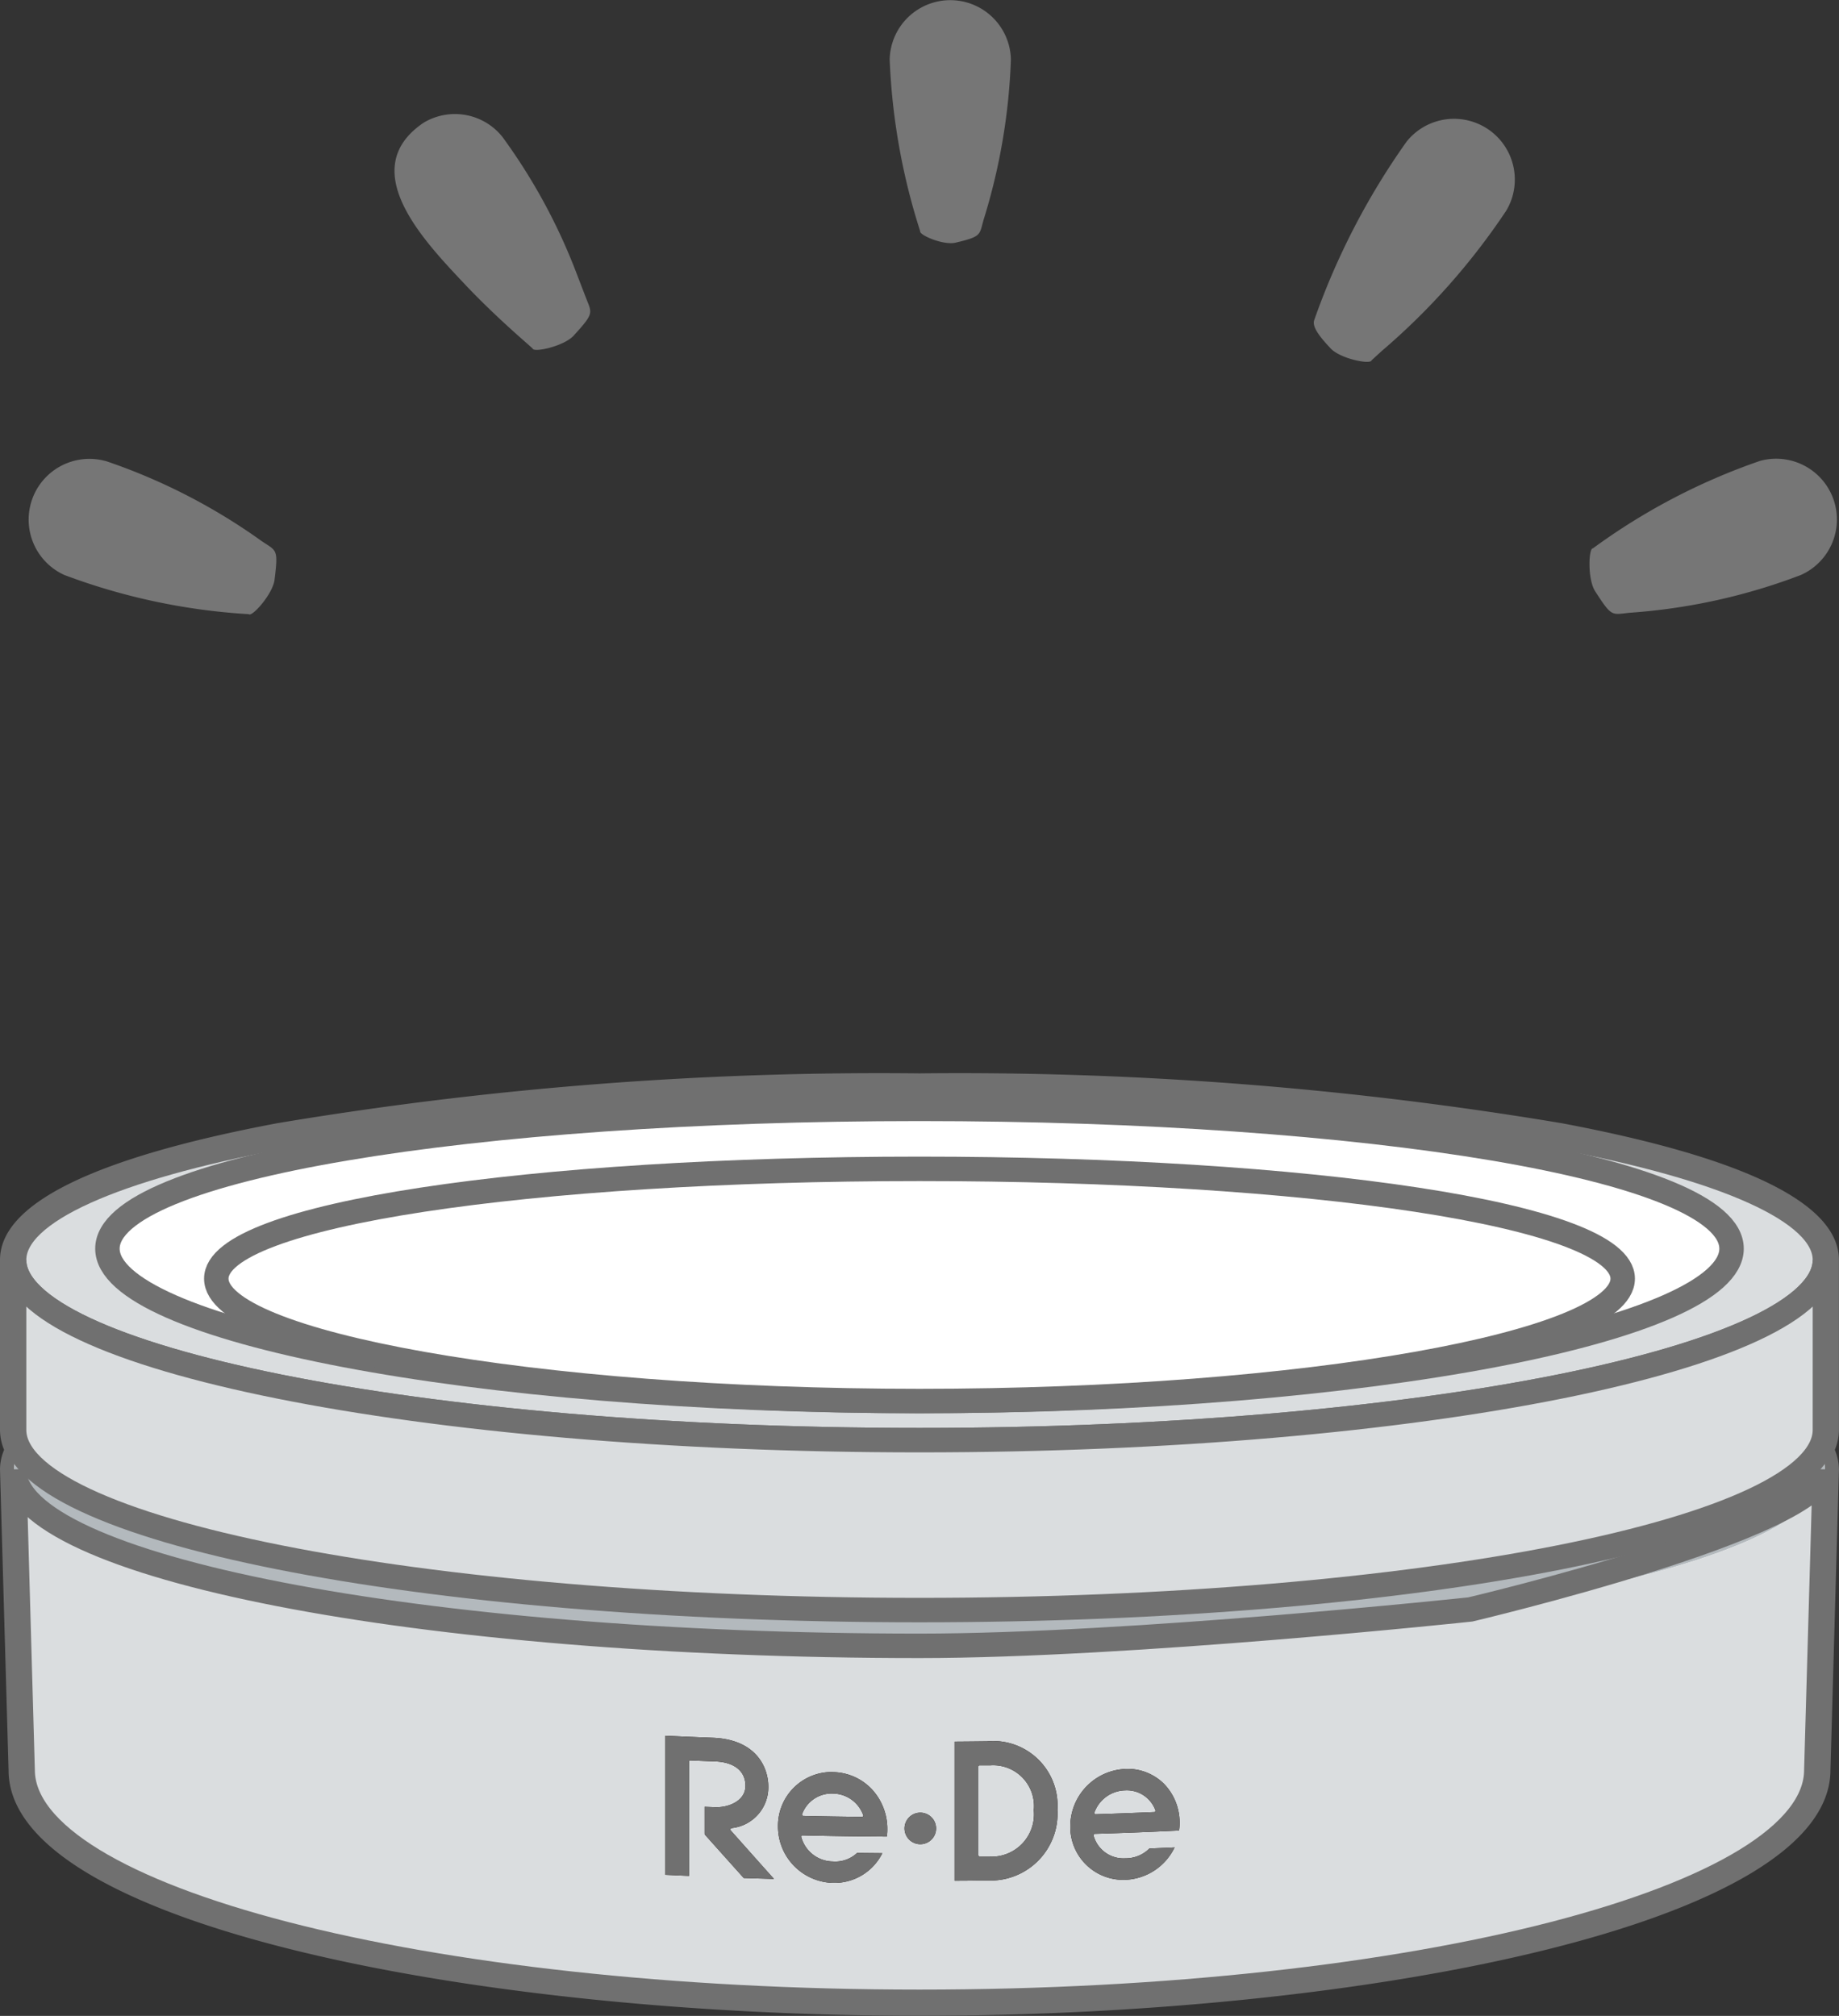 <svg xmlns="http://www.w3.org/2000/svg" xmlns:xlink="http://www.w3.org/1999/xlink" width="75.203" height="82.448" viewBox="0 0 75.203 82.448">
  <rect x="0" y="0" width="75.203" height="82.448" fill="#333333" stroke="none"/>
  <defs>
    <clipPath id="clip-path">
      <path id="パス_1082" data-name="パス 1082" d="M0,0H75.2V38.548H0Z" fill="none"/>
    </clipPath>
    <clipPath id="clip-path-2">
      <rect id="長方形_67810" data-name="長方形 67810" width="73.984" height="25.131" fill="none"/>
    </clipPath>
  </defs>
  <g id="グループ_2089" data-name="グループ 2089" transform="translate(-4250 -157.849)" style="mix-blend-mode: multiply;isolation: isolate">
    <g id="グループ_2012" data-name="グループ 2012" transform="translate(4250 201.749)">
      <g id="マスクグループ_2027" data-name="マスクグループ 2027" transform="translate(0 0)" clip-path="url(#clip-path)">
        <path id="パス_958" data-name="パス 958" d="M37.564,38.223C16.836,38.223.6,33.93.6,28.45L.25,16.171a1.84,1.84,0,0,1,.2-.81,1.891,1.891,0,0,1-.2-.816V7.593C.25,2.824,19.475.25,37.564.25S74.877,2.824,74.877,7.593v6.952a1.906,1.906,0,0,1-.195.816,1.848,1.848,0,0,1,.195.8l-.349,12.3c0,5.472-16.237,9.765-36.965,9.765" transform="translate(0.038 0.038)" fill="#fff"/>
        <path id="パス_959" data-name="パス 959" d="M37.6.576c20.449,0,37.026,3.071,37.026,7.054v6.952a1.685,1.685,0,0,1-.232.818,1.619,1.619,0,0,1,.232.8l-.349,12.288c0,5.238-16.421,9.484-36.677,9.484S.925,33.726.925,28.488L.576,16.2a1.619,1.619,0,0,1,.232-.8,1.685,1.685,0,0,1-.232-.818V7.63C.576,3.647,17.153.576,37.6.576M37.6,0A149.238,149.238,0,0,0,11.313,2.043C3.807,3.461,0,5.34,0,7.63v6.952a2.127,2.127,0,0,0,.168.815A2.075,2.075,0,0,0,0,16.2L.35,28.5c0,6.281,18.94,10.044,37.251,10.044s37.253-3.763,37.253-10.06L75.2,16.216a2.1,2.1,0,0,0-.168-.818,2.137,2.137,0,0,0,.168-.816V7.63C75.2,5.34,71.4,3.461,63.89,2.043A149.238,149.238,0,0,0,37.6,0" transform="translate(0 0)" fill="#707070"/>
        <path id="パス_960" data-name="パス 960" d="M.5,15.013C.5,11.03,17.077,7.8,37.526,7.8s37.026,3.23,37.026,7.213-16.577,7.213-37.026,7.213S.5,19,.5,15.013" transform="translate(0.076 1.187)" fill="#b3b9bd"/>
        <path id="パス_961" data-name="パス 961" d="M.5,7.554C.5,3.571,17.077.5,37.526.5S74.551,3.571,74.551,7.554s-16.577,7.371-37.026,7.371S.5,11.537.5,7.554" transform="translate(0.076 0.076)" fill="#dadddf"/>
        <path id="パス_962" data-name="パス 962" d="M.5,7.554C.5,3.571,17.077.5,37.526.5S74.551,3.571,74.551,7.554s-16.577,7.371-37.026,7.371S.5,11.537.5,7.554Z" transform="translate(0.076 0.076)" fill="none" stroke="#707070" stroke-miterlimit="10" stroke-width="1"/>
        <path id="パス_963" data-name="パス 963" d="M74.551,13.574c0,4.071-16.577,7.369-37.026,7.369S.5,17.645.5,13.574V6.622c0,3.983,16.577,7.371,37.026,7.371s37.026-3.387,37.026-7.371Z" transform="translate(0.076 1.008)" fill="#dadddf"/>
        <path id="パス_964" data-name="パス 964" d="M74.551,13.574c0,4.071-16.577,7.369-37.026,7.369S.5,17.645.5,13.574V6.622c0,3.983,16.577,7.371,37.026,7.371s37.026-3.387,37.026-7.371Z" transform="translate(0.076 1.008)" fill="none" stroke="#707070" stroke-miterlimit="10" stroke-width="1"/>
        <path id="パス_965" data-name="パス 965" d="M74.551,14.06c0,3.983-16.577,7.213-37.026,7.213S.5,18.043.5,14.06L.849,26.348c0,5.238,16.421,9.485,36.677,9.485S74.2,31.586,74.2,26.348Z" transform="translate(0.076 2.14)" fill="#dadddf"/>
        <path id="パス_966" data-name="パス 966" d="M74.551,14.06c0,2.306-14.5,5.725-14.5,5.725s-13.917,1.488-22.526,1.488C17.077,21.273.5,18.043.5,14.06L.849,26.348c0,5.238,16.421,9.485,36.677,9.485S74.2,31.586,74.2,26.348Z" transform="translate(0.076 2.14)" fill="none" stroke="#707070" stroke-miterlimit="10" stroke-width="1"/>
        <path id="パス_967" data-name="パス 967" d="M33.394,26.886a.645.645,0,1,1-.645-.644.646.646,0,0,1,.645.644" transform="translate(4.886 3.994)" fill="#1a1311"/>
        <path id="パス_968" data-name="パス 968" d="M26.286,27.381a.051.051,0,0,1,.026-.082l.05-.014a1.674,1.674,0,0,0,1.463-1.69c0-.8-.506-1.936-2.28-2-.772-.03-1.158-.046-1.93-.083V29.2c.387.018.581.028.968.044V24.573a.049.049,0,0,1,.052-.051c.4.017.606.025,1.009.04.777.03,1.246.383,1.246,1s-.691.894-1.246.873l-.424-.016V27.51a.092.092,0,0,0,.016.052c.634.71.951,1.063,1.584,1.769.494.016.742.024,1.235.037-.707-.792-1.061-1.189-1.77-1.986" transform="translate(3.594 3.578)" fill="#1a1311"/>
        <path id="パス_969" data-name="パス 969" d="M29.838,24.8a2.2,2.2,0,0,0-2.226,2.234,2.308,2.308,0,0,0,2.25,2.3,2.189,2.189,0,0,0,2.017-1.213l-1.032-.01a1.3,1.3,0,0,1-.985.348,1.354,1.354,0,0,1-1.3-1.007.051.051,0,0,1,.013-.043.055.055,0,0,1,.04-.018c1.379.031,2.068.04,3.447.05a1.736,1.736,0,0,0,.022-.292,2.385,2.385,0,0,0-.634-1.645,2.236,2.236,0,0,0-1.608-.7m1.248,1.81a.053.053,0,0,1-.041.02c-.96-.012-1.44-.018-2.4-.04a.051.051,0,0,1-.041-.02.056.056,0,0,1-.012-.046,1.283,1.283,0,0,1,1.254-.847,1.33,1.33,0,0,1,1.25.888.052.052,0,0,1-.01.045" transform="translate(4.202 3.774)" fill="#1a1311"/>
        <path id="パス_970" data-name="パス 970" d="M40.213,24.693a2.351,2.351,0,0,0-2.226,2.353,2.163,2.163,0,0,0,2.249,2.178A2.333,2.333,0,0,0,42.252,27.9l-1.031.045a1.366,1.366,0,0,1-.985.4,1.264,1.264,0,0,1-1.3-.937.053.053,0,0,1,.013-.043.058.058,0,0,1,.04-.021c1.378-.043,2.067-.07,3.445-.135a1.754,1.754,0,0,0,.023-.293,2.27,2.27,0,0,0-.634-1.612,2.118,2.118,0,0,0-1.607-.614m1.247,1.743a.059.059,0,0,1-.041.022c-.959.04-1.439.058-2.4.089a.058.058,0,0,1-.043-.018.056.056,0,0,1-.01-.045,1.37,1.37,0,0,1,1.252-.914,1.244,1.244,0,0,1,1.25.822.053.053,0,0,1-.01.045" transform="translate(5.781 3.758)" fill="#1a1311"/>
        <path id="パス_971" data-name="パス 971" d="M35.228,23.709c-.538.007-.808.009-1.346.013v5.691c.538,0,.808-.006,1.346-.012a2.738,2.738,0,0,0,2.857-2.9,2.636,2.636,0,0,0-2.857-2.794m.116,4.71-.44,0a.052.052,0,0,1-.054-.052V24.747a.054.054,0,0,1,.054-.054l.44,0a1.669,1.669,0,0,1,1.774,1.835,1.732,1.732,0,0,1-1.774,1.9" transform="translate(5.157 3.608)" fill="#1a1311"/>
        <path id="パス_972" data-name="パス 972" d="M33.394,26.886a.645.645,0,1,1-.645-.644.646.646,0,0,1,.645.644" transform="translate(4.886 3.994)" fill="#707070"/>
        <path id="パス_973" data-name="パス 973" d="M26.286,27.381a.051.051,0,0,1,.026-.082l.05-.014a1.674,1.674,0,0,0,1.463-1.69c0-.8-.506-1.936-2.28-2-.772-.03-1.158-.046-1.93-.083V29.2c.387.018.581.028.968.044V24.573a.049.049,0,0,1,.052-.051c.4.017.606.025,1.009.04.777.03,1.246.383,1.246,1s-.691.894-1.246.873l-.424-.016V27.51a.092.092,0,0,0,.016.052c.634.71.951,1.063,1.584,1.769.494.016.742.024,1.235.037-.707-.792-1.061-1.189-1.77-1.986" transform="translate(3.594 3.578)" fill="#707070"/>
        <path id="パス_974" data-name="パス 974" d="M29.838,24.8a2.2,2.2,0,0,0-2.226,2.234,2.308,2.308,0,0,0,2.25,2.3,2.189,2.189,0,0,0,2.017-1.213l-1.032-.01a1.3,1.3,0,0,1-.985.348,1.354,1.354,0,0,1-1.3-1.007.051.051,0,0,1,.013-.043.055.055,0,0,1,.04-.018c1.379.031,2.068.04,3.447.05a1.736,1.736,0,0,0,.022-.292,2.385,2.385,0,0,0-.634-1.645,2.236,2.236,0,0,0-1.608-.7m1.248,1.81a.053.053,0,0,1-.041.02c-.96-.012-1.44-.018-2.4-.04a.051.051,0,0,1-.041-.02.056.056,0,0,1-.012-.046,1.283,1.283,0,0,1,1.254-.847,1.33,1.33,0,0,1,1.25.888.052.052,0,0,1-.01.045" transform="translate(4.202 3.774)" fill="#707070"/>
        <path id="パス_975" data-name="パス 975" d="M40.213,24.693a2.351,2.351,0,0,0-2.226,2.353,2.163,2.163,0,0,0,2.249,2.178A2.333,2.333,0,0,0,42.252,27.9l-1.031.045a1.366,1.366,0,0,1-.985.4,1.264,1.264,0,0,1-1.3-.937.053.053,0,0,1,.013-.043.058.058,0,0,1,.04-.021c1.378-.043,2.067-.07,3.445-.135a1.754,1.754,0,0,0,.023-.293,2.27,2.27,0,0,0-.634-1.612,2.118,2.118,0,0,0-1.607-.614m1.247,1.743a.059.059,0,0,1-.041.022c-.959.04-1.439.058-2.4.089a.058.058,0,0,1-.043-.018.056.056,0,0,1-.01-.045,1.37,1.37,0,0,1,1.252-.914,1.244,1.244,0,0,1,1.25.822.053.053,0,0,1-.01.045" transform="translate(5.781 3.758)" fill="#707070"/>
        <path id="パス_976" data-name="パス 976" d="M35.228,23.709c-.538.007-.808.009-1.346.013v5.691c.538,0,.808-.006,1.346-.012a2.738,2.738,0,0,0,2.857-2.9,2.636,2.636,0,0,0-2.857-2.794m.116,4.71-.44,0a.052.052,0,0,1-.054-.052V24.747a.054.054,0,0,1,.054-.054l.44,0a1.669,1.669,0,0,1,1.774,1.835,1.732,1.732,0,0,1-1.774,1.9" transform="translate(5.157 3.608)" fill="#707070"/>
        <path id="パス_977" data-name="パス 977" d="M3.813,6.977c0-3.3,14.868-5.718,33.208-5.718S70.229,3.677,70.229,6.977,55.361,13.21,37.021,13.21,3.813,10.277,3.813,6.977" transform="translate(0.58 0.192)" fill="#fff"/>
        <path id="パス_978" data-name="パス 978" d="M3.813,6.977c0-3.3,14.868-5.718,33.208-5.718S70.229,3.677,70.229,6.977,55.361,13.21,37.021,13.21,3.813,10.277,3.813,6.977Z" transform="translate(0.58 0.192)" fill="none" stroke="#707070" stroke-miterlimit="10" stroke-width="1"/>
        <path id="パス_979" data-name="パス 979" d="M7.677,7.88c0-2.622,12.875-4.491,28.756-4.491S65.19,5.258,65.19,7.88s-12.875,5.005-28.756,5.005S7.677,10.5,7.677,7.88" transform="translate(1.168 0.516)" fill="#fff"/>
        <path id="パス_980" data-name="パス 980" d="M7.677,7.88c0-2.622,12.875-4.491,28.756-4.491S65.19,5.258,65.19,7.88s-12.875,5.005-28.756,5.005S7.677,10.5,7.677,7.88Z" transform="translate(1.168 0.516)" fill="none" stroke="#707070" stroke-miterlimit="10" stroke-width="1"/>
      </g>
    </g>
    <g id="グループ_2021" data-name="グループ 2021" transform="translate(4251.152 157.849)">
      <g id="グループ_2020" data-name="グループ 2020" transform="translate(0 0)" clip-path="url(#clip-path-2)">
        <path id="パス_1013" data-name="パス 1013" d="M3.165,12.841a24.348,24.348,0,0,1,6.392,3.283c.611.409.673.312.52,1.562-.06.581-.926,1.553-1.054,1.421a25.753,25.753,0,0,1-7.537-1.6,2.485,2.485,0,0,1,1.68-4.662" transform="translate(0 6.012)" fill="#767676"/>
        <path id="パス_1014" data-name="パス 1014" d="M52.023,17.5a24.353,24.353,0,0,1-7.016,1.549c-.732.075-.718.19-1.4-.872-.325-.486-.277-1.787-.094-1.765a25.728,25.728,0,0,1,6.828-3.574,2.485,2.485,0,0,1,1.68,4.662" transform="translate(20.478 6.013)" fill="#767676"/>
        <path id="パス_1015" data-name="パス 1015" d="M28.888,2.435a24.951,24.951,0,0,1-1.116,6.551c-.178.629-.077.683-1.135.935-.5.128-1.515-.315-1.459-.467a26.368,26.368,0,0,1-1.247-7.019,2.479,2.479,0,0,1,4.957,0" transform="translate(11.299 0.001)" fill="#767676"/>
        <path id="パス_1016" data-name="パス 1016" d="M43.586,7.06a27.791,27.791,0,0,1-5.1,5.75l-.412.377c-.028.188-1.323-.065-1.7-.515-.608-.642-.7-.923-.651-1.111a29.413,29.413,0,0,1,3.785-7.32A2.485,2.485,0,0,1,43.586,7.06" transform="translate(16.862 1.549)" fill="#767676"/>
        <path id="パス_1017" data-name="パス 1017" d="M14.6,4.119A23.745,23.745,0,0,1,17.6,9.631l.384,1c.265.693.38.655-.473,1.59-.389.443-1.659.72-1.689.534l-.4-.355c-.773-.679-1.6-1.459-2.305-2.2C11.52,8.495,8.5,5.471,11.359,3.528a2.484,2.484,0,0,1,3.243.592" transform="translate(4.805 1.496)" fill="#767676"/>
      </g>
    </g>
  </g>
</svg>
